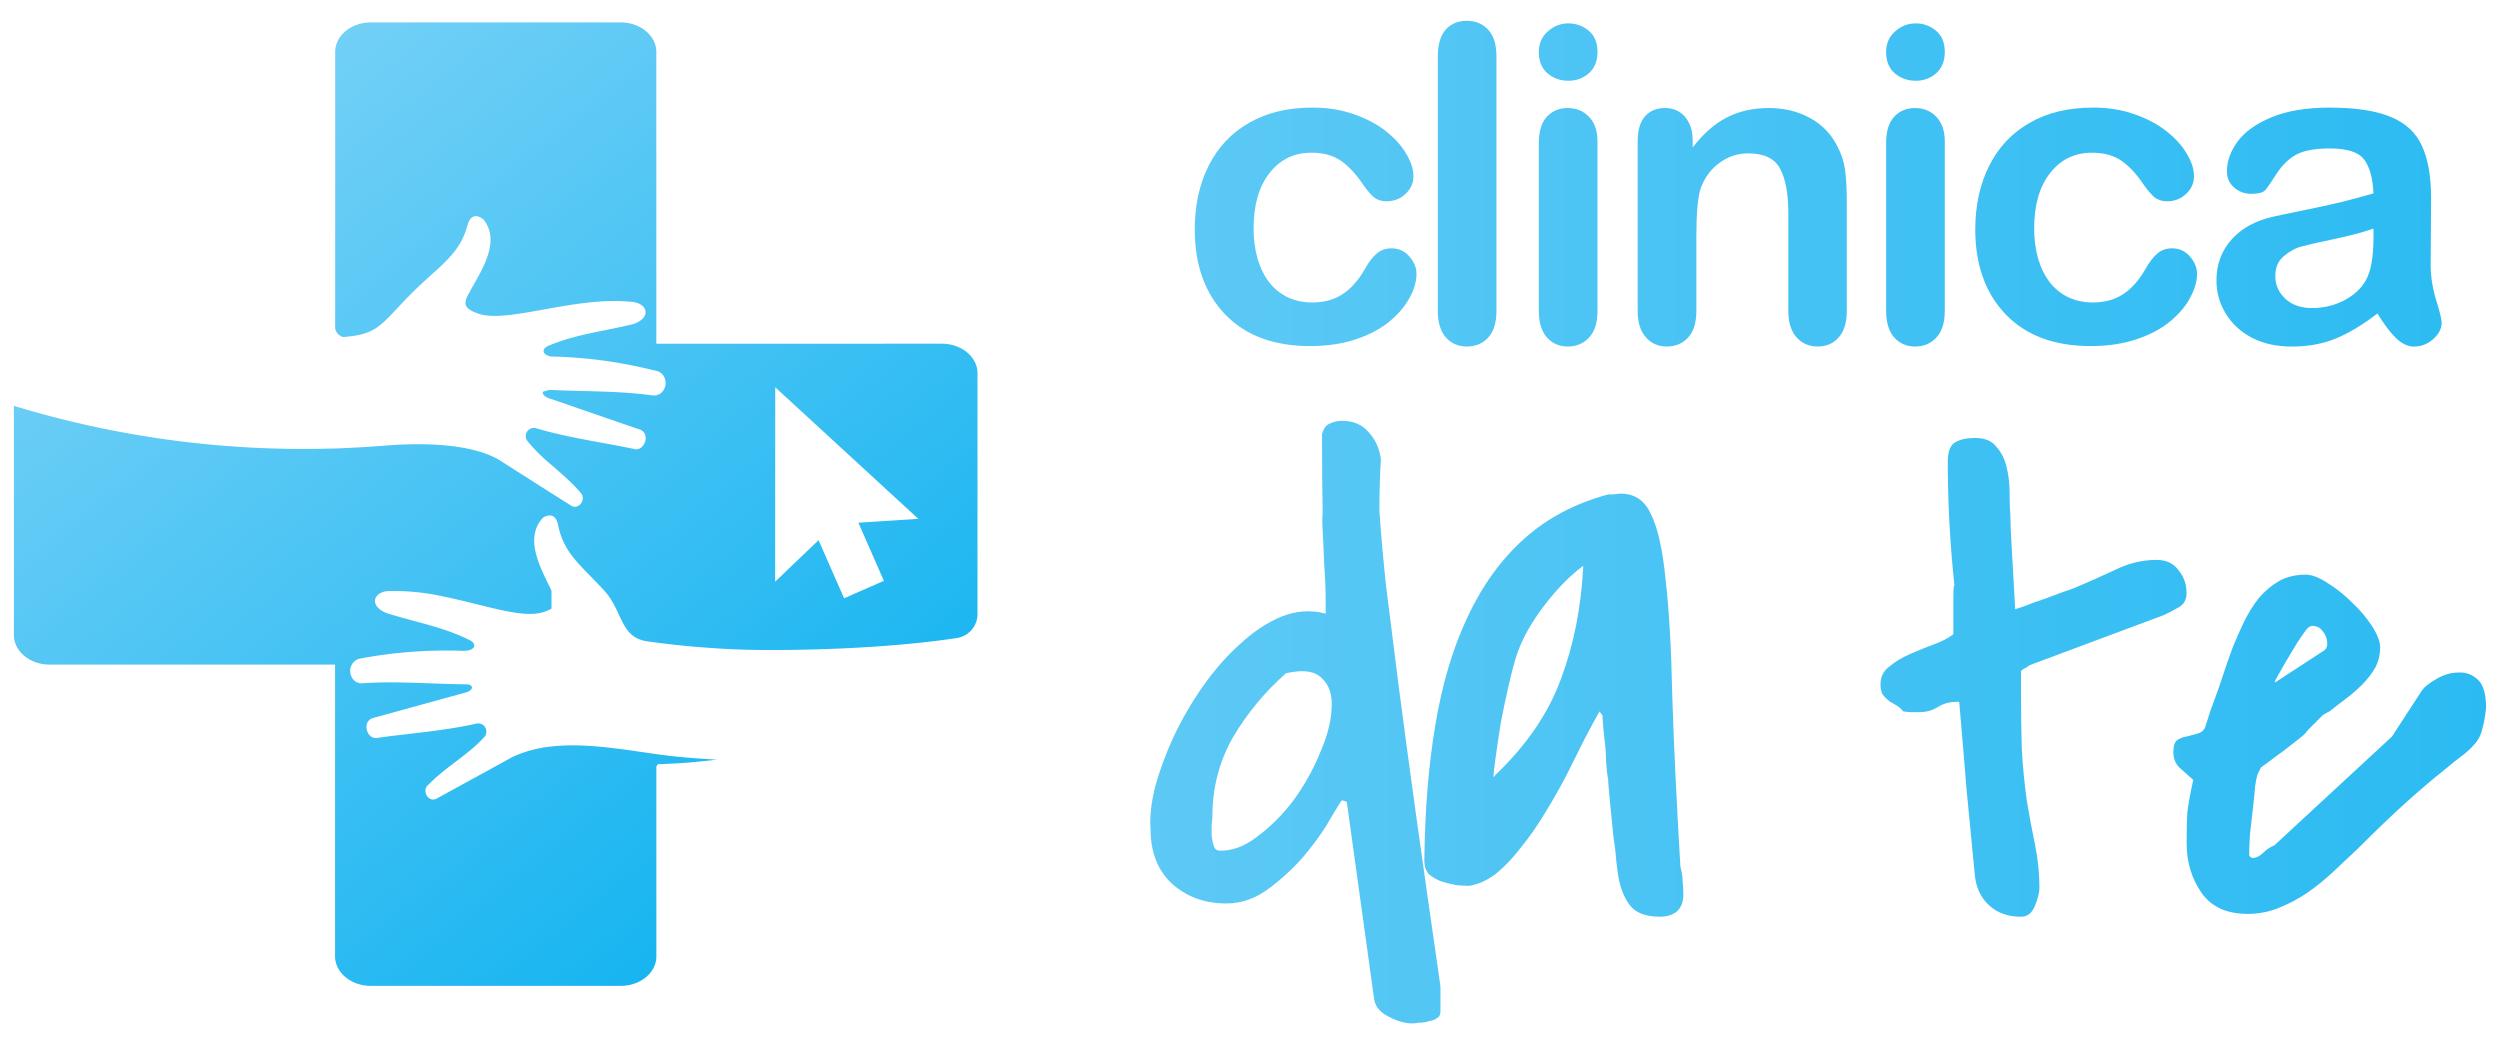 <?xml version="1.0" encoding="UTF-8" standalone="no"?> <!-- Created with Inkscape (http://www.inkscape.org/) --> <svg xmlns:dc="http://purl.org/dc/elements/1.1/" xmlns:cc="http://creativecommons.org/ns#" xmlns:rdf="http://www.w3.org/1999/02/22-rdf-syntax-ns#" xmlns:svg="http://www.w3.org/2000/svg" xmlns="http://www.w3.org/2000/svg" xmlns:xlink="http://www.w3.org/1999/xlink" xmlns:sodipodi="http://sodipodi.sourceforge.net/DTD/sodipodi-0.dtd" xmlns:inkscape="http://www.inkscape.org/namespaces/inkscape" width="130mm" height="54mm" viewBox="0 0 130 54" version="1.1" id="svg2831" inkscape:version="0.92.3 (2405546, 2018-03-11)" sodipodi:docname="LOGO MENU.svg"><defs id="defs2825"><linearGradient inkscape:collect="always" xlink:href="#linearGradient2078" id="linearGradient2052" gradientUnits="userSpaceOnUse" gradientTransform="matrix(0.188,0,0,0.188,492.063,845.373)" x1="-2287.434" y1="-3088.528" x2="-1917.233" y2="-3088.528"></linearGradient><linearGradient id="linearGradient2078" inkscape:collect="always"><stop id="stop2074" offset="0" style="stop-color:#5dc9f5;stop-opacity:1"></stop><stop id="stop2076" offset="1" style="stop-color:#2bbbf2;stop-opacity:1"></stop></linearGradient><linearGradient inkscape:collect="always" xlink:href="#a-7" id="linearGradient1961" gradientTransform="matrix(0.954,0,0,0.954,-590.849,836.003)" x1="808.72" y1="303.42" x2="621.44" y2="72.15" gradientUnits="userSpaceOnUse"></linearGradient><linearGradient id="a-7" x1="320.31" y1="727.45" x2="193.25" y2="576.03" gradientUnits="userSpaceOnUse"><stop offset="0" stop-color="#00aeef" id="stop2-8"></stop><stop offset="1" stop-color="#8ed8f8" id="stop4-4"></stop></linearGradient></defs><g inkscape:label="Livello 1" inkscape:groupmode="layer" id="layer1" transform="translate(0,-243)"><g id="g3424" transform="translate(-2.28,0.97)"><path style="fill:url(#linearGradient1961);fill-opacity:1;fill-rule:evenodd;stroke-width:0.954" d="m 70.021,924.33 c -3.836,0 -6.977,2.605 -6.977,5.783 v 54.129 c -0.029,0.85 1.049,1.938 1.822,1.805 5.029,-0.429 6.471,-1.575 9.334,-4.553 1.25,-1.288 2.758,-2.987 4.963,-5.105 4.743,-4.572 8.397,-6.738 9.857,-12.32 0.372,-1.294 1.261,-2.482 3.094,-1.117 3.75,4.6 -0.955,10.88 -2.863,14.602 a 4.19,4.19 0 0 0 -0.631,1.66 c -0.086,1.059 0.773,1.604 2.348,2.205 3.168,1.174 8.512,0.039 14.572,-1.039 5.068,-0.902 10.641,-1.775 15.861,-1.203 2.882,0.306 3.789,3.016 0.258,4.305 -5.373,1.365 -10.966,1.954 -16.119,4.035 l -0.354,0.143 c -1.706,0.553 -1.727,1.938 0.354,2.242 h 0.42 a 89.011,89.011 0 0 1 15.498,1.766 c 1.593,0.324 3.217,0.697 4.896,1.107 2.414,0.954 1.832,4.771 -0.82,4.771 -6.976,-0.956 -13.361,-0.765 -20.041,-1.098 h -0.469 l -1.164,0.332 c -0.248,0.315 0.106,0.915 1.061,1.27 l 0.572,0.193 17.273,5.955 h 0.065 c 2.1,0.82 1.012,4.075 -0.896,3.883 -1.011,-0.22 -2.071,-0.421 -3.025,-0.609 -4.466,-0.859 -8.895,-1.556 -13.428,-2.691 -1.04,-0.258 -2.081,-0.546 -3.131,-0.85 a 1.603,1.603 0 0 0 -1.527,2.615 35.53,35.53 0 0 0 4.658,4.619 c 1.279,1.117 2.606,2.242 3.865,3.473 0.716,0.707 1.422,1.45 2.08,2.242 0.744,1.336 -0.696,3.102 -2.061,2.291 l -3.475,-2.205 -0.41,-0.256 -10.498,-6.682 c -5.907,-3.235 -15.604,-3.197 -22.227,-2.652 -2.335,0.184 -4.664,0.331 -6.986,0.44 -1.307,0.062 -2.614,0.141 -3.912,0.141 A 194.684,194.684 0 0 1 0,999.566 v 44.988 c 0,3.178 3.159,5.783 6.977,5.783 H 63.023 v 57.26 c 0,3.178 3.159,5.783 6.977,5.783 h 49.092 c 3.836,0 6.977,-2.595 6.977,-5.774 v -37.152 a 0.697,0.697 0 0 1 0.619,-0.639 l 0.002,0.065 c 2.338,-0.095 4.619,-0.2 6.775,-0.41 1.499,-0.144 2.997,-0.301 4.486,-0.478 -2.291,-0.121 -4.588,-0.286 -6.891,-0.496 -1.613,-0.143 -3.294,-0.349 -5.002,-0.592 -6.68,-0.926 -13.884,-2.242 -20.564,-1.498 a 23.954,23.954 0 0 0 -7.635,2.053 l -14.945,8.197 c -1.413,0.726 -2.728,-1.125 -1.908,-2.414 3.617,-3.808 8.093,-6.138 11.252,-9.641 a 1.603,1.603 0 0 0 -1.365,-2.709 c -6.795,1.527 -13.209,1.909 -19.812,2.863 -1.938,0.076 -2.815,-3.312 -0.572,-3.951 l 18.143,-4.992 a 2.214,2.214 0 0 0 0.953,-0.467 c 0.563,-0.506 0.25,-1.137 -0.877,-1.137 -5.067,-0.039 -9.955,-0.383 -15.061,-0.383 -1.794,0.01 -3.615,0.062 -5.477,0.199 a 2.205,2.205 0 0 1 -2.023,-1.508 2.51,2.51 0 0 1 1.508,-3.312 91.616,91.616 0 0 1 20.537,-1.565 c 2.539,-0.01 2.728,-1.526 0.953,-2.223 -5.01,-2.481 -10.563,-3.455 -15.869,-5.135 l -0.297,-0.098 c -3.454,-1.508 -2.338,-4.159 0.525,-4.275 a 45.293,45.293 0 0 1 10.992,1.117 c 7.883,1.632 15.156,4.286 19.23,3.055 a 6.795,6.795 0 0 0 1.746,-0.736 v -3.502 c -0.582,-1.25 -1.363,-2.74 -2.031,-4.324 -1.411,-3.34 -2.308,-7.071 0.297,-9.934 a 2.214,2.214 0 0 1 1.736,-0.476 c 0.725,0.181 1.098,0.963 1.279,1.783 a 14.477,14.477 0 0 0 3.244,6.729 c 1.575,1.927 3.579,3.75 5.812,6.193 3.703,4.027 3.073,9.21 8.475,9.963 3.633,0.515 7.252,0.91 10.859,1.184 4.123,0.323 8.226,0.516 12.311,0.516 5.764,0.038 22.647,-0.115 37.506,-2.338 a 4.772,4.772 0 0 0 4.104,-4.6 v -47.393 c 0,-3.178 -3.159,-5.773 -6.977,-5.773 H 126.061 v -57.26 c 0,-3.178 -3.159,-5.783 -6.977,-5.783 z m 56.037,48.896 -25.434,4.027 4.867,-0.773 z m 23.336,22.693 28.086,25.826 -11.771,0.748 5.006,11.412 -7.811,3.426 -5.006,-11.412 -8.523,8.156 z" transform="matrix(0.265,0,0,0.265,3.003,-1.751)" id="path1947" inkscape:connector-curvature="0"></path><path id="path2033" d="m 78.554,243.111 c -0.462,0 -0.83,0.157 -1.106,0.469 -0.268,0.313 -0.402,0.775 -0.402,1.386 v 13.229 c 0,0.596 0.138,1.053 0.413,1.373 0.283,0.32 0.647,0.481 1.094,0.481 0.454,0 0.824,-0.153 1.107,-0.458 0.29,-0.313 0.436,-0.777 0.436,-1.395 v -13.229 c 0,-0.618 -0.142,-1.081 -0.425,-1.386 -0.283,-0.313 -0.657,-0.469 -1.119,-0.469 z m 5.286,0.135 c -0.41,0 -0.77,0.142 -1.083,0.425 -0.305,0.276 -0.458,0.628 -0.458,1.061 0,0.477 0.149,0.847 0.447,1.107 0.305,0.261 0.67,0.391 1.094,0.391 0.41,0 0.765,-0.13 1.063,-0.391 0.298,-0.268 0.447,-0.638 0.447,-1.107 0,-0.484 -0.153,-0.852 -0.458,-1.106 -0.305,-0.253 -0.657,-0.38 -1.051,-0.38 z m 18.059,0 c -0.41,0 -0.77,0.142 -1.083,0.425 -0.305,0.276 -0.458,0.628 -0.458,1.061 0,0.477 0.149,0.847 0.447,1.107 0.305,0.261 0.67,0.391 1.094,0.391 0.41,0 0.765,-0.13 1.063,-0.391 0.298,-0.268 0.447,-0.638 0.447,-1.107 0,-0.484 -0.153,-0.852 -0.458,-1.106 -0.305,-0.253 -0.657,-0.38 -1.051,-0.38 z m -31.38,4.379 c -1.274,0 -2.369,0.264 -3.285,0.793 -0.916,0.521 -1.617,1.263 -2.101,2.224 -0.484,0.961 -0.726,2.067 -0.726,3.318 0,1.847 0.528,3.322 1.586,4.424 1.058,1.095 2.528,1.642 4.413,1.642 0.886,0 1.683,-0.119 2.391,-0.357 0.708,-0.238 1.293,-0.55 1.755,-0.937 0.469,-0.395 0.817,-0.81 1.04,-1.242 0.231,-0.432 0.346,-0.838 0.346,-1.218 0,-0.32 -0.123,-0.621 -0.369,-0.904 -0.246,-0.283 -0.555,-0.425 -0.928,-0.425 -0.313,0 -0.577,0.096 -0.793,0.29 -0.216,0.194 -0.418,0.462 -0.604,0.804 -0.335,0.581 -0.722,1.013 -1.162,1.296 -0.432,0.283 -0.953,0.425 -1.564,0.425 -0.454,0 -0.872,-0.087 -1.251,-0.258 -0.38,-0.179 -0.705,-0.435 -0.973,-0.771 -0.268,-0.343 -0.472,-0.752 -0.614,-1.229 -0.142,-0.484 -0.213,-1.013 -0.213,-1.586 0,-1.222 0.276,-2.182 0.827,-2.883 0.551,-0.708 1.278,-1.061 2.179,-1.061 0.626,0 1.139,0.142 1.541,0.425 0.41,0.283 0.802,0.708 1.175,1.274 0.209,0.29 0.394,0.502 0.557,0.636 0.171,0.127 0.385,0.191 0.638,0.191 0.387,0 0.714,-0.128 0.982,-0.382 0.276,-0.253 0.413,-0.561 0.413,-0.926 0,-0.357 -0.123,-0.743 -0.369,-1.152 -0.238,-0.417 -0.588,-0.808 -1.049,-1.173 -0.454,-0.365 -1.013,-0.663 -1.676,-0.894 -0.656,-0.231 -1.378,-0.346 -2.168,-0.346 z m 40.589,0 c -1.274,0 -2.369,0.264 -3.285,0.793 -0.916,0.521 -1.617,1.263 -2.101,2.224 -0.484,0.961 -0.728,2.067 -0.728,3.318 0,1.847 0.53,3.322 1.588,4.424 1.058,1.095 2.528,1.642 4.413,1.642 0.886,0 1.683,-0.119 2.391,-0.357 0.708,-0.238 1.293,-0.55 1.755,-0.937 0.469,-0.395 0.815,-0.81 1.038,-1.242 0.231,-0.432 0.348,-0.838 0.348,-1.218 0,-0.32 -0.125,-0.621 -0.37,-0.904 -0.246,-0.283 -0.554,-0.425 -0.926,-0.425 -0.313,0 -0.577,0.096 -0.793,0.29 -0.216,0.194 -0.418,0.462 -0.604,0.804 -0.335,0.581 -0.722,1.013 -1.162,1.296 -0.432,0.283 -0.953,0.425 -1.564,0.425 -0.454,0 -0.872,-0.087 -1.251,-0.258 -0.38,-0.179 -0.705,-0.435 -0.973,-0.771 -0.268,-0.343 -0.472,-0.752 -0.614,-1.229 -0.142,-0.484 -0.213,-1.013 -0.213,-1.586 0,-1.222 0.276,-2.182 0.827,-2.883 0.551,-0.708 1.278,-1.061 2.179,-1.061 0.626,0 1.139,0.142 1.541,0.425 0.41,0.283 0.8,0.708 1.173,1.274 0.209,0.29 0.395,0.502 0.559,0.636 0.171,0.127 0.383,0.191 0.636,0.191 0.387,0 0.716,-0.128 0.984,-0.382 0.276,-0.253 0.413,-0.561 0.413,-0.926 0,-0.357 -0.123,-0.743 -0.369,-1.152 -0.238,-0.417 -0.589,-0.808 -1.051,-1.173 -0.454,-0.365 -1.013,-0.663 -1.676,-0.894 -0.655,-0.231 -1.377,-0.346 -2.166,-0.346 z m 12.326,0 c -1.199,0 -2.202,0.164 -3.006,0.492 -0.804,0.328 -1.397,0.745 -1.777,1.252 -0.38,0.506 -0.569,1.028 -0.569,1.564 0,0.343 0.123,0.626 0.369,0.849 0.253,0.216 0.552,0.326 0.894,0.326 0.38,0 0.625,-0.068 0.737,-0.202 0.119,-0.142 0.316,-0.429 0.591,-0.86 0.283,-0.432 0.619,-0.757 1.006,-0.973 0.395,-0.216 0.98,-0.324 1.755,-0.324 0.901,0 1.492,0.191 1.775,0.571 0.291,0.372 0.455,0.961 0.492,1.766 -0.641,0.186 -1.235,0.345 -1.786,0.479 -0.544,0.127 -1.201,0.268 -1.968,0.425 -0.767,0.156 -1.247,0.258 -1.44,0.303 -0.924,0.201 -1.65,0.596 -2.179,1.184 -0.529,0.588 -0.793,1.3 -0.793,2.134 0,0.618 0.16,1.19 0.481,1.719 0.32,0.529 0.773,0.95 1.362,1.263 0.596,0.305 1.285,0.458 2.067,0.458 0.857,0 1.629,-0.141 2.314,-0.425 0.693,-0.29 1.408,-0.723 2.146,-1.296 0.343,0.559 0.665,0.987 0.971,1.285 0.305,0.291 0.615,0.436 0.928,0.436 0.372,0 0.705,-0.126 0.995,-0.38 0.298,-0.261 0.447,-0.548 0.447,-0.86 0,-0.179 -0.098,-0.577 -0.292,-1.195 -0.186,-0.626 -0.279,-1.224 -0.279,-1.798 0.008,-0.611 0.011,-1.166 0.011,-1.665 0.008,-0.499 0.011,-1.107 0.011,-1.822 0,-1.132 -0.16,-2.04 -0.481,-2.726 -0.313,-0.685 -0.853,-1.186 -1.62,-1.498 -0.767,-0.32 -1.821,-0.481 -3.161,-0.481 z m -39.628,0.022 c -0.447,0 -0.811,0.153 -1.094,0.458 -0.276,0.305 -0.413,0.76 -0.413,1.364 v 8.727 c 0,0.596 0.138,1.053 0.413,1.373 0.283,0.32 0.647,0.481 1.094,0.481 0.447,0 0.817,-0.157 1.107,-0.469 0.291,-0.313 0.436,-0.773 0.436,-1.384 v -8.816 c 0,-0.544 -0.145,-0.969 -0.436,-1.274 -0.291,-0.305 -0.66,-0.458 -1.107,-0.458 z m 5.053,0 c -0.439,0 -0.787,0.145 -1.04,0.436 -0.253,0.283 -0.38,0.715 -0.38,1.296 v 8.816 c 1.1e-5,0.596 0.142,1.053 0.425,1.373 0.283,0.32 0.645,0.481 1.085,0.481 0.454,0 0.822,-0.153 1.106,-0.458 0.291,-0.313 0.436,-0.777 0.436,-1.395 v -3.822 c 0,-1.244 0.074,-2.093 0.223,-2.548 0.209,-0.566 0.537,-1.01 0.984,-1.33 0.447,-0.328 0.942,-0.49 1.485,-0.49 0.834,0 1.389,0.268 1.665,0.804 0.283,0.529 0.425,1.295 0.425,2.301 v 5.084 c 0,0.596 0.142,1.053 0.425,1.373 0.283,0.32 0.653,0.481 1.107,0.481 0.447,0 0.807,-0.157 1.083,-0.469 0.283,-0.313 0.425,-0.773 0.425,-1.384 v -5.677 c 0,-0.67 -0.03,-1.222 -0.09,-1.654 -0.06,-0.432 -0.19,-0.834 -0.391,-1.207 -0.313,-0.641 -0.785,-1.135 -1.418,-1.485 -0.633,-0.35 -1.352,-0.526 -2.157,-0.526 -0.827,0 -1.561,0.168 -2.202,0.503 -0.633,0.328 -1.218,0.845 -1.755,1.553 v -0.369 c 0,-0.365 -0.066,-0.675 -0.2,-0.928 -0.127,-0.253 -0.298,-0.442 -0.514,-0.569 -0.216,-0.127 -0.458,-0.191 -0.726,-0.191 z m 13.007,0 c -0.447,0 -0.811,0.153 -1.094,0.458 -0.276,0.305 -0.413,0.76 -0.413,1.364 v 8.727 c 0,0.596 0.138,1.053 0.413,1.373 0.283,0.32 0.647,0.481 1.094,0.481 0.447,0 0.817,-0.157 1.107,-0.469 0.29,-0.313 0.436,-0.773 0.436,-1.384 v -8.816 c 0,-0.544 -0.145,-0.969 -0.436,-1.274 -0.291,-0.305 -0.66,-0.458 -1.107,-0.458 z m 23.836,6.268 v 0.436 c 0,1.058 -0.138,1.819 -0.413,2.28 -0.238,0.417 -0.614,0.759 -1.128,1.027 -0.507,0.261 -1.062,0.391 -1.665,0.391 -0.566,0 -1.025,-0.16 -1.375,-0.481 -0.35,-0.328 -0.524,-0.722 -0.524,-1.184 0,-0.447 0.147,-0.792 0.445,-1.038 0.298,-0.253 0.611,-0.421 0.939,-0.503 0.328,-0.089 0.917,-0.223 1.766,-0.402 0.857,-0.186 1.508,-0.362 1.955,-0.526 z m -53.644,9.999 c -0.23,0 -0.447,0.051 -0.651,0.153 -0.179,0.077 -0.305,0.254 -0.382,0.535 0,1.658 0.012,3.087 0.037,4.286 0.051,1.173 -0.063,-0.841 -0.037,0.077 0.051,0.893 0.088,1.695 0.114,2.409 0.051,0.689 0.077,1.365 0.077,2.028 v 0.537 c -0.765,-0.204 -1.53,-0.153 -2.295,0.153 -0.74,0.306 -1.453,0.777 -2.142,1.414 -0.689,0.612 -1.341,1.353 -1.953,2.22 -0.587,0.842 -1.097,1.721 -1.53,2.639 -0.408,0.893 -0.726,1.76 -0.956,2.602 -0.204,0.842 -0.281,1.569 -0.23,2.181 0,1.199 0.37,2.141 1.109,2.83 0.765,0.689 1.71,1.033 2.832,1.033 0.816,0 1.581,-0.281 2.295,-0.842 0.74,-0.561 1.378,-1.172 1.914,-1.835 0.536,-0.663 0.957,-1.276 1.263,-1.837 0.332,-0.561 0.509,-0.842 0.535,-0.842 0.051,0 0.102,0.013 0.153,0.037 0.076,0 0.114,0.039 0.114,0.116 l 1.416,10.216 c 0.077,0.383 0.331,0.675 0.765,0.879 0.434,0.23 0.843,0.344 1.225,0.344 0.077,0 0.191,-0.013 0.344,-0.037 0.179,0 0.345,-0.025 0.498,-0.077 0.179,-0.026 0.319,-0.077 0.421,-0.153 0.128,-0.077 0.191,-0.191 0.191,-0.344 v -1.302 c -0.485,-3.367 -0.906,-6.325 -1.263,-8.876 -0.357,-2.576 -0.663,-4.845 -0.918,-6.809 -0.255,-1.989 -0.472,-3.713 -0.651,-5.167 -0.153,-1.454 -0.268,-2.754 -0.344,-3.902 0,-0.918 0.026,-1.811 0.077,-2.679 -0.077,-0.561 -0.294,-1.032 -0.651,-1.414 -0.332,-0.383 -0.79,-0.574 -1.377,-0.574 z m 32.923,0.89 c -0.434,0 -0.778,0.075 -1.033,0.228 -0.255,0.153 -0.383,0.485 -0.383,0.995 0,1.862 0.089,3.749 0.268,5.662 0.179,1.888 0.022,-0.252 0.022,1.635 v 1.684 c -0.255,0.204 -0.599,0.384 -1.033,0.537 -0.408,0.153 -0.817,0.319 -1.225,0.498 -0.408,0.179 -0.766,0.394 -1.072,0.649 -0.306,0.23 -0.458,0.536 -0.458,0.919 0,0.229 0.038,0.409 0.114,0.537 0.102,0.127 0.217,0.242 0.344,0.344 l 0.383,0.228 c 0.128,0.077 0.242,0.179 0.344,0.307 0.051,0 0.179,0.013 0.383,0.037 h 0.421 c 0.383,0 0.713,-0.089 0.993,-0.268 0.281,-0.179 0.601,-0.268 0.958,-0.268 h 0.152 c 0.128,1.454 0.256,2.972 0.383,4.553 0.153,1.581 0.293,3.036 0.421,4.362 0.051,0.689 0.294,1.236 0.728,1.644 0.434,0.408 0.995,0.614 1.684,0.614 0.332,0 0.573,-0.192 0.726,-0.574 0.153,-0.383 0.23,-0.689 0.23,-0.918 0,-0.765 -0.077,-1.518 -0.23,-2.258 -0.153,-0.74 -0.293,-1.493 -0.421,-2.258 -0.128,-0.893 -0.216,-1.81 -0.268,-2.754 -0.026,-0.969 -0.039,-1.9 -0.039,-2.793 v -1.225 c 0.076,-0.077 0.154,-0.128 0.23,-0.153 0.076,-0.051 0.154,-0.102 0.23,-0.153 l 6.963,-2.6 c 0.281,-0.128 0.549,-0.268 0.804,-0.421 0.255,-0.153 0.382,-0.396 0.382,-0.728 0,-0.459 -0.14,-0.854 -0.421,-1.186 -0.255,-0.357 -0.637,-0.535 -1.147,-0.535 -0.74,0 -1.467,0.178 -2.181,0.535 -0.714,0.332 -1.402,0.638 -2.065,0.918 -0.128,0.051 -0.345,0.128 -0.651,0.23 -0.281,0.102 -0.587,0.217 -0.918,0.344 -0.332,0.102 -0.65,0.217 -0.956,0.344 -0.281,0.102 -0.472,0.166 -0.574,0.191 -0.026,-0.332 -0.063,-0.918 -0.114,-1.76 -0.051,-0.842 0.145,2.292 0.094,1.349 -0.051,-0.944 -0.102,-1.835 -0.153,-2.677 -0.051,-0.842 -0.077,-1.429 -0.077,-1.76 -0.026,-0.332 -0.039,-0.727 -0.039,-1.186 0,-0.485 -0.05,-0.931 -0.152,-1.339 -0.102,-0.434 -0.282,-0.791 -0.537,-1.072 -0.23,-0.306 -0.599,-0.458 -1.109,-0.458 z m -18.497,2.898 c -0.051,0 -0.152,0.011 -0.305,0.037 H 85.91 c -1.709,0.459 -3.162,1.224 -4.36,2.295 -1.199,1.071 -2.181,2.423 -2.946,4.056 -0.765,1.607 -1.326,3.482 -1.684,5.625 -0.357,2.117 -0.549,4.477 -0.574,7.079 0,0.281 0.077,0.51 0.23,0.688 0.179,0.153 0.396,0.281 0.651,0.383 0.255,0.077 0.51,0.14 0.765,0.191 0.255,0.026 0.484,0.037 0.688,0.037 0.485,-0.077 0.957,-0.292 1.416,-0.649 0.459,-0.383 0.892,-0.843 1.3,-1.379 0.434,-0.536 0.841,-1.121 1.223,-1.758 0.408,-0.663 0.78,-1.315 1.111,-1.953 0.332,-0.663 0.636,-1.274 0.917,-1.835 0.306,-0.587 0.575,-1.085 0.804,-1.493 l 0.153,0.191 c 0.025,0.434 0.063,0.868 0.114,1.302 0.051,0.357 0.077,0.727 0.077,1.109 0.025,0.383 0.063,0.701 0.114,0.956 v 0.153 c 0.026,0.331 0.065,0.752 0.116,1.263 0.051,0.51 0.102,1.02 0.153,1.53 0.077,0.485 0.126,0.917 0.152,1.3 0.051,0.383 0.077,0.588 0.077,0.614 0.102,0.689 0.307,1.236 0.614,1.644 0.306,0.408 0.828,0.612 1.568,0.612 0.357,0 0.652,-0.089 0.881,-0.268 0.23,-0.204 0.344,-0.496 0.344,-0.879 0,-0.281 -0.014,-0.524 -0.039,-0.728 0,-0.204 -0.038,-0.445 -0.114,-0.726 -0.204,-3.443 -0.344,-6.39 -0.421,-8.839 -0.051,-2.474 -0.166,-4.49 -0.344,-6.046 -0.153,-1.581 -0.408,-2.73 -0.765,-3.444 -0.332,-0.74 -0.881,-1.095 -1.646,-1.07 z m -1.874,3.749 c -0.102,2.117 -0.485,4.07 -1.149,5.855 -0.638,1.76 -1.746,3.404 -3.328,4.935 -0.026,0.026 -0.063,0.063 -0.114,0.114 -0.025,0.051 -0.051,0.077 -0.077,0.077 0,-0.153 0.038,-0.497 0.114,-1.033 0.077,-0.561 0.165,-1.16 0.268,-1.798 0.128,-0.663 0.268,-1.327 0.421,-1.99 0.153,-0.663 0.293,-1.185 0.421,-1.568 0.281,-0.816 0.753,-1.658 1.416,-2.525 0.663,-0.867 1.339,-1.557 2.028,-2.067 z m 37.574,0.46 c -0.536,0 -1.008,0.115 -1.416,0.344 -0.383,0.229 -0.727,0.522 -1.033,0.879 -0.281,0.357 -0.536,0.766 -0.765,1.225 -0.204,0.434 -0.396,0.866 -0.574,1.3 -0.051,0.153 -0.152,0.434 -0.305,0.842 -0.128,0.383 -0.268,0.803 -0.421,1.263 -0.153,0.434 -0.307,0.855 -0.46,1.263 -0.128,0.408 -0.216,0.689 -0.268,0.842 -0.076,0.153 -0.203,0.256 -0.382,0.307 -0.179,0.051 -0.37,0.1 -0.574,0.152 -0.179,0.026 -0.345,0.091 -0.498,0.193 -0.128,0.102 -0.191,0.306 -0.191,0.612 0,0.332 0.101,0.599 0.305,0.803 0.204,0.179 0.447,0.396 0.728,0.651 -0.153,0.689 -0.256,1.25 -0.307,1.684 -0.026,0.434 -0.037,0.969 -0.037,1.607 0,0.969 0.255,1.825 0.765,2.565 0.51,0.74 1.313,1.109 2.409,1.109 0.561,0 1.097,-0.103 1.607,-0.307 0.51,-0.204 0.996,-0.459 1.455,-0.765 0.485,-0.332 0.943,-0.701 1.377,-1.109 0.434,-0.408 0.855,-0.803 1.263,-1.186 1.02,-1.02 1.888,-1.85 2.602,-2.488 0.714,-0.638 1.313,-1.147 1.798,-1.53 0.485,-0.408 0.868,-0.715 1.149,-0.918 0.281,-0.23 0.496,-0.445 0.649,-0.649 0.153,-0.204 0.256,-0.435 0.307,-0.69 0.076,-0.255 0.14,-0.611 0.191,-1.07 10e-6,-0.74 -0.152,-1.238 -0.458,-1.493 -0.281,-0.255 -0.613,-0.37 -0.995,-0.344 -0.383,0 -0.766,0.115 -1.149,0.344 -0.357,0.204 -0.598,0.396 -0.726,0.574 l -1.569,2.411 -6.121,5.662 c -0.204,0.077 -0.396,0.203 -0.574,0.382 -0.179,0.179 -0.37,0.268 -0.574,0.268 -0.025,0 -0.063,-0.026 -0.114,-0.077 -0.026,-0.026 -0.039,-0.051 -0.039,-0.077 0,-0.281 0.014,-0.636 0.039,-1.07 0.051,-0.459 0.102,-0.906 0.153,-1.339 0.051,-0.434 0.089,-0.817 0.114,-1.149 0.051,-0.357 0.102,-0.586 0.153,-0.688 l 0.153,-0.307 c 0.076,-0.051 0.217,-0.152 0.421,-0.305 0.23,-0.179 0.471,-0.358 0.726,-0.537 0.255,-0.204 0.484,-0.382 0.688,-0.535 0.23,-0.179 0.384,-0.305 0.46,-0.382 0.025,-0.026 0.077,-0.091 0.153,-0.193 0.102,-0.102 0.203,-0.203 0.305,-0.305 0.102,-0.102 0.191,-0.191 0.268,-0.268 0.102,-0.102 0.167,-0.167 0.193,-0.193 0.051,-0.025 0.114,-0.063 0.191,-0.114 0.076,-0.051 0.128,-0.077 0.153,-0.077 0.255,-0.204 0.536,-0.421 0.842,-0.651 0.306,-0.23 0.587,-0.471 0.842,-0.726 0.281,-0.281 0.51,-0.575 0.688,-0.881 0.179,-0.332 0.267,-0.687 0.267,-1.07 0,-0.306 -0.14,-0.678 -0.421,-1.111 -0.281,-0.434 -0.624,-0.841 -1.033,-1.223 -0.408,-0.408 -0.843,-0.752 -1.302,-1.033 -0.434,-0.281 -0.803,-0.421 -1.109,-0.421 z m 0.327,2.666 c 0.043,-0.01 0.088,0 0.133,0.011 0.179,0.026 0.319,0.116 0.421,0.269 0.128,0.153 0.203,0.331 0.228,0.535 0.025,0.204 -0.024,0.356 -0.152,0.458 l -2.525,1.646 c -0.077,0.051 -0.051,-0.037 0.077,-0.268 0.128,-0.229 0.28,-0.498 0.458,-0.804 0.204,-0.332 0.396,-0.65 0.574,-0.956 0.204,-0.306 0.344,-0.51 0.421,-0.612 0.115,-0.172 0.236,-0.266 0.365,-0.281 z m -52.741,2.363 c 0.569,-0.043 0.987,0.08 1.255,0.367 0.383,0.357 0.549,0.879 0.498,1.568 -0.025,0.689 -0.231,1.467 -0.614,2.335 -0.357,0.867 -0.816,1.684 -1.377,2.449 -0.561,0.74 -1.186,1.364 -1.874,1.874 -0.663,0.51 -1.313,0.753 -1.951,0.728 -0.153,0 -0.256,-0.078 -0.307,-0.23 -0.051,-0.153 -0.088,-0.331 -0.114,-0.535 v -0.574 c 0.026,-0.204 0.037,-0.344 0.037,-0.421 0,-1.505 0.358,-2.882 1.072,-4.132 0.74,-1.25 1.659,-2.361 2.755,-3.33 0.223,-0.051 0.429,-0.083 0.619,-0.097 z" style="font-style:normal;font-variant:normal;font-weight:bold;font-stretch:normal;font-size:medium;line-height:1;font-family:'Arial Rounded MT Bold';-inkscape-font-specification:'Arial Rounded MT Bold, Bold';font-variant-ligatures:normal;font-variant-caps:normal;font-variant-numeric:normal;font-feature-settings:normal;text-align:center;letter-spacing:-1.025px;word-spacing:0px;writing-mode:lr-tb;text-anchor:middle;fill:url(#linearGradient2052);fill-opacity:1;stroke:none;stroke-width:0.572" inkscape:connector-curvature="0"></path></g></g></svg> 